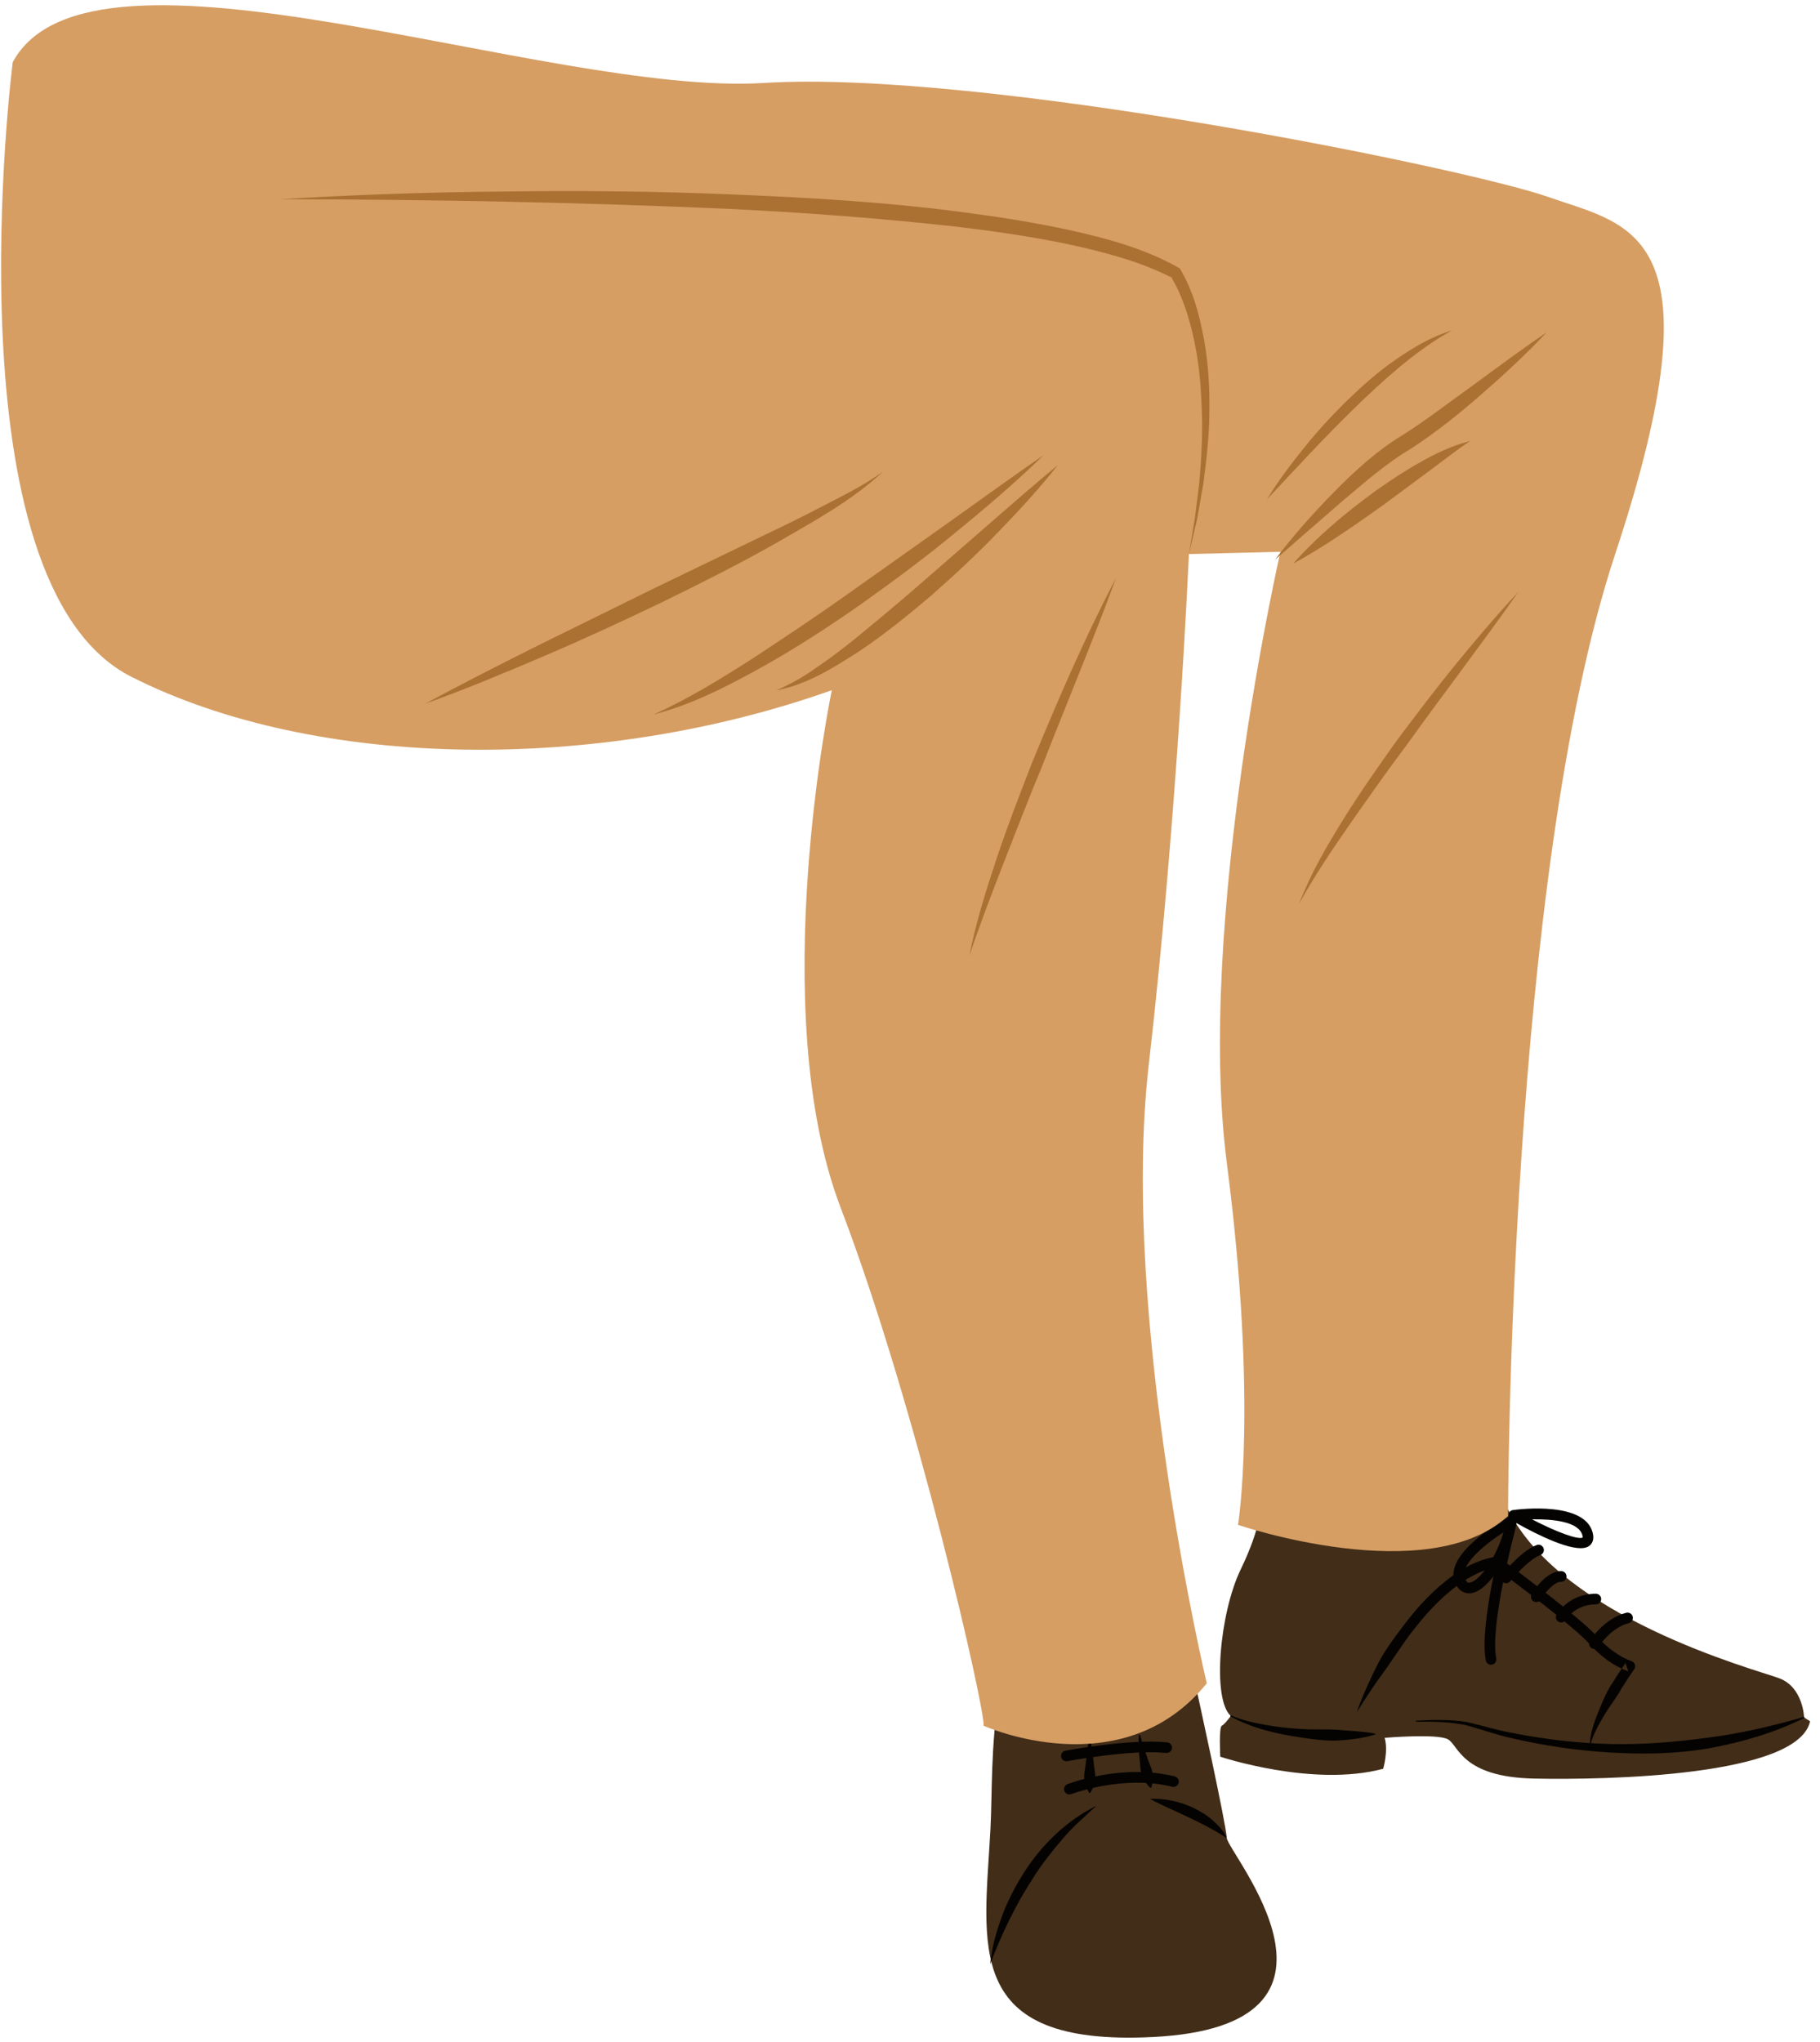 <svg width="85.495px" height="95.94px" viewBox="18.036 19.305 85.495 95.94" fill="none" xmlns="http://www.w3.org/2000/svg"><g id="Male Character Sitting/Lower body/Jeans 4"><g id="Lower"><path id="Fill 21" fill-rule="evenodd" clip-rule="evenodd" d="M77.271 89.994C77.271 89.994 77.307 90.986 76.314 93.041C75.322 95.097 74.968 99.136 75.854 99.915C75.854 99.915 75.57 100.305 75.429 100.376C75.287 100.446 75.358 101.828 75.358 101.828C75.358 101.828 79.716 103.281 83.011 102.395C83.011 102.395 83.259 101.58 83.082 100.942C83.082 100.942 85.563 100.73 86.059 101.014C86.555 101.297 86.696 102.785 90.098 102.856C93.5 102.927 102.5 102.75 103.066 100.163L102.783 99.986C102.783 99.986 102.748 98.568 101.614 98.143C100.48 97.719 91.161 95.273 88.751 89.958C86.342 84.643 77.661 83.934 77.271 89.994" fill="#422D18"/><path id="Fill 23" fill-rule="evenodd" clip-rule="evenodd" d="M81.769 99.738C82.043 98.95 82.4 98.195 82.772 97.444C83.163 96.703 83.683 96.04 84.192 95.375C84.713 94.717 85.293 94.095 85.963 93.564C86.627 93.039 87.397 92.576 88.29 92.439C88.356 92.428 88.422 92.448 88.472 92.485C89.546 93.279 90.608 94.082 91.647 94.925C92.162 95.349 92.688 95.773 93.153 96.282C93.576 96.74 94.12 97.14 94.666 97.337L94.68 97.341C94.809 97.387 94.877 97.531 94.832 97.662C94.823 97.682 94.812 97.703 94.8 97.72C94.6 98.009 94.403 98.312 94.213 98.614C94.046 98.929 93.826 99.213 93.629 99.512C93.431 99.81 93.248 100.117 93.082 100.433C92.922 100.752 92.766 101.078 92.719 101.438C92.688 100.697 93.008 99.996 93.281 99.324C93.431 98.989 93.576 98.648 93.79 98.35C93.983 98.04 94.18 97.736 94.392 97.432L94.526 97.816C93.817 97.562 93.269 97.132 92.787 96.622C92.355 96.148 91.841 95.733 91.332 95.312C90.303 94.479 89.243 93.676 88.177 92.888L88.359 92.934C87.6 93.05 86.897 93.462 86.273 93.956C85.647 94.453 85.088 95.049 84.582 95.687C84.064 96.317 83.63 97.011 83.159 97.683C82.666 98.342 82.213 99.034 81.769 99.738" fill="#040302"/><path id="Fill 25" fill-rule="evenodd" clip-rule="evenodd" d="M75.865 99.893C76.388 100.116 76.951 100.239 77.51 100.337C78.07 100.439 78.635 100.497 79.201 100.529C79.769 100.564 80.337 100.526 80.903 100.568C81.469 100.618 82.037 100.631 82.62 100.74C82.633 100.743 82.642 100.755 82.641 100.77C82.638 100.78 82.632 100.787 82.623 100.789C82.058 100.967 81.48 101.027 80.898 101.068C80.317 101.091 79.737 101.017 79.162 100.927C78.014 100.761 76.862 100.497 75.841 99.936C75.829 99.93 75.825 99.914 75.832 99.903C75.838 99.891 75.853 99.888 75.865 99.893" fill="#040302"/><path id="Fill 27" fill-rule="evenodd" clip-rule="evenodd" d="M84.568 100.138C85.34 100.089 86.116 100.075 86.891 100.19C87.666 100.362 88.379 100.592 89.144 100.725C90.651 101.021 92.181 101.195 93.712 101.233C95.245 101.267 96.771 101.134 98.281 100.932C99.797 100.742 101.284 100.386 102.773 99.963C102.786 99.959 102.8 99.966 102.804 99.98C102.808 99.992 102.802 100.003 102.791 100.008C101.401 100.701 99.89 101.143 98.357 101.426C96.818 101.7 95.247 101.722 93.696 101.632C92.143 101.543 90.602 101.317 89.09 100.969C88.338 100.806 87.587 100.53 86.864 100.337C86.116 100.193 85.339 100.172 84.571 100.188C84.557 100.188 84.546 100.178 84.545 100.164C84.544 100.151 84.555 100.139 84.568 100.138" fill="#040302"/><path id="Fill 29" fill-rule="evenodd" clip-rule="evenodd" d="M92.931 96.763C92.886 96.763 92.84 96.751 92.798 96.725C92.681 96.651 92.646 96.496 92.72 96.38C92.747 96.338 93.387 95.337 94.428 95.067C94.565 95.035 94.698 95.112 94.733 95.246C94.767 95.379 94.687 95.516 94.554 95.55C93.707 95.769 93.148 96.638 93.143 96.647C93.095 96.722 93.014 96.763 92.931 96.763" fill="#040302"/><path id="Fill 31" fill-rule="evenodd" clip-rule="evenodd" d="M91.373 95.522C91.329 95.522 91.287 95.511 91.246 95.488C91.127 95.418 91.088 95.266 91.157 95.147C91.18 95.107 91.74 94.172 93.002 94.172C93.141 94.172 93.252 94.285 93.252 94.422C93.252 94.56 93.141 94.672 93.002 94.672C92.034 94.672 91.606 95.371 91.588 95.4C91.541 95.478 91.457 95.522 91.373 95.522" fill="#040302"/><path id="Fill 33" fill-rule="evenodd" clip-rule="evenodd" d="M90.203 94.566C90.16 94.566 90.116 94.554 90.076 94.531C89.957 94.461 89.918 94.307 89.989 94.188C90.054 94.078 90.649 93.11 91.373 93.11C91.511 93.11 91.623 93.222 91.623 93.36C91.623 93.498 91.511 93.61 91.373 93.61C91.039 93.61 90.61 94.122 90.418 94.444C90.371 94.522 90.288 94.566 90.203 94.566" fill="#040302"/><path id="Fill 35" fill-rule="evenodd" clip-rule="evenodd" d="M88.787 93.68C88.732 93.68 88.677 93.662 88.631 93.626C88.523 93.538 88.506 93.382 88.592 93.275C88.628 93.228 89.494 92.154 90.224 91.885C90.352 91.835 90.497 91.903 90.545 92.034C90.593 92.162 90.526 92.306 90.397 92.355C89.899 92.537 89.207 93.306 88.982 93.587C88.933 93.648 88.86 93.68 88.787 93.68" fill="#040302"/><path id="Fill 37" fill-rule="evenodd" clip-rule="evenodd" d="M88.663 91.287C87.678 91.92 86.581 92.874 86.852 93.469C86.943 93.67 87.03 93.658 87.072 93.652C87.537 93.589 88.322 92.469 88.663 91.287M87.044 94.154C86.851 94.154 86.578 94.073 86.397 93.676C85.788 92.335 88.591 90.733 88.913 90.555C88.996 90.509 89.1 90.514 89.177 90.568C89.256 90.623 89.296 90.718 89.281 90.812C89.061 92.212 88.03 94.026 87.14 94.147C87.111 94.151 87.079 94.154 87.044 94.154" fill="#040302"/><path id="Fill 39" fill-rule="evenodd" clip-rule="evenodd" d="M90.001 90.677C91.148 91.274 92.177 91.653 92.386 91.53C92.382 91.526 92.385 91.495 92.371 91.436C92.21 90.776 90.959 90.661 90.001 90.677M92.287 92.033C91.413 92.033 89.77 91.144 89.016 90.707C88.922 90.654 88.874 90.547 88.895 90.442C88.916 90.337 89.001 90.257 89.108 90.242C89.453 90.195 92.496 89.83 92.856 91.318C92.944 91.675 92.79 91.853 92.689 91.927C92.591 92.001 92.453 92.033 92.287 92.033" fill="#040302"/><path id="Fill 41" fill-rule="evenodd" clip-rule="evenodd" d="M88.077 97.508C87.96 97.508 87.856 97.426 87.832 97.307C87.506 95.674 88.638 91.387 88.686 91.205C88.722 91.073 88.857 90.993 88.993 91.029C89.126 91.064 89.205 91.2 89.17 91.334C89.158 91.377 88.019 95.69 88.323 97.209C88.349 97.344 88.262 97.476 88.126 97.503C88.11 97.506 88.094 97.508 88.077 97.508" fill="#040302"/><path id="Fill 43" fill-rule="evenodd" clip-rule="evenodd" d="M68.388 94.399C68.388 94.399 65.412 96.289 64.987 98.793C64.561 101.296 64.653 103.572 64.561 105.265C64.266 110.722 63.239 115.434 72.168 114.998C82.756 114.479 75.711 106.352 75.664 105.643C75.617 104.934 74.388 99.312 74.01 97.612C73.632 95.911 70.136 92.368 68.388 94.399" fill="#422D18"/><path id="Fill 45" fill-rule="evenodd" clip-rule="evenodd" d="M64.549 111.572C64.623 110.802 64.835 110.052 65.104 109.326C65.37 108.597 65.734 107.905 66.152 107.248C66.992 105.942 68.16 104.812 69.545 104.132C68.977 104.655 68.403 105.143 67.922 105.725C67.433 106.296 66.968 106.884 66.571 107.52C65.749 108.776 65.097 110.137 64.549 111.572" fill="#040302"/><path id="Fill 47" fill-rule="evenodd" clip-rule="evenodd" d="M75.663 105.643C75.069 105.268 74.495 104.972 73.894 104.688C73.299 104.397 72.686 104.149 72.061 103.812C72.416 103.788 72.766 103.827 73.111 103.9C73.457 103.967 73.788 104.089 74.109 104.237C74.425 104.396 74.734 104.576 74.999 104.815C75.266 105.049 75.517 105.313 75.663 105.643" fill="#040302"/><path id="Fill 49" fill-rule="evenodd" clip-rule="evenodd" d="M68.269 103.602C68.169 103.602 68.075 103.541 68.037 103.442C67.987 103.313 68.05 103.168 68.18 103.119C68.284 103.079 70.76 102.139 73.221 102.755C73.355 102.789 73.436 102.924 73.403 103.058C73.368 103.191 73.233 103.278 73.1 103.24C70.799 102.665 68.385 103.577 68.359 103.585C68.331 103.597 68.299 103.602 68.269 103.602" fill="#040302"/><path id="Fill 51" fill-rule="evenodd" clip-rule="evenodd" d="M68.128 102.043C68.01 102.043 67.906 101.96 67.883 101.84C67.857 101.704 67.946 101.573 68.082 101.548C68.205 101.523 71.112 100.979 72.866 101.154C73.003 101.169 73.104 101.291 73.089 101.429C73.076 101.566 72.952 101.659 72.815 101.652C71.137 101.48 68.205 102.034 68.175 102.038C68.159 102.042 68.144 102.043 68.128 102.043" fill="#040302"/><path id="Fill 53" fill-rule="evenodd" clip-rule="evenodd" d="M69.201 103.529C69.058 103.313 69.022 103.098 68.976 102.883C68.944 102.667 68.999 102.451 69.026 102.236C69.071 101.804 69.129 101.374 69.201 100.942H69.251C69.324 101.374 69.382 101.804 69.426 102.236C69.453 102.451 69.509 102.667 69.476 102.883C69.43 103.098 69.394 103.313 69.251 103.529H69.201Z" fill="#040302"/><path id="Fill 55" fill-rule="evenodd" clip-rule="evenodd" d="M72.072 103.288C71.877 103.123 71.786 102.926 71.689 102.73C71.604 102.532 71.607 102.31 71.585 102.097C71.536 101.67 71.497 101.236 71.54 100.802L71.59 100.8C71.69 101.212 71.841 101.607 71.975 102.007C72.049 102.205 72.153 102.394 72.173 102.605C72.181 102.82 72.201 103.032 72.12 103.274L72.072 103.288Z" fill="#040302"/><path id="Fill 57" fill-rule="evenodd" clip-rule="evenodd" d="M24.207 51.098C32.908 55.501 46.207 55.607 57.111 51.727C57.111 51.727 53.966 66.719 57.53 76.05C61.094 85.381 64.345 99.745 64.24 100.373C64.24 100.373 70.74 103.309 74.724 98.381C74.724 98.381 70.635 81.188 71.998 69.34C73.361 57.494 73.885 45.332 73.885 45.332L78.184 45.227C78.184 45.227 74.2 62.63 75.668 73.954C77.135 85.277 76.192 90.938 76.192 90.938C76.192 90.938 85.103 93.978 88.878 90.519C88.878 90.519 88.878 60.534 93.91 45.332C98.942 30.13 94.644 29.92 90.765 28.557C86.885 27.195 64.148 22.565 53.92 23.202C43.691 23.839 22.303 15.413 18.634 22.227C18.634 22.227 15.505 46.695 24.207 51.098Z" fill="#D69E63"/><path id="Fill 59" fill-rule="evenodd" clip-rule="evenodd" d="M31.215 28.663C34.747 28.449 38.286 28.33 41.825 28.301C45.365 28.254 48.907 28.29 52.446 28.44C55.985 28.585 59.528 28.789 63.051 29.245C64.812 29.472 66.57 29.742 68.313 30.122C70.049 30.511 71.797 30.976 73.397 31.879L73.459 31.914L73.486 31.961C74.104 33.017 74.381 34.119 74.594 35.246C74.796 36.371 74.865 37.511 74.848 38.643C74.841 39.778 74.711 40.904 74.564 42.022L74.271 43.688L73.885 45.333L74.163 43.669L74.372 41.999C74.465 40.882 74.54 39.763 74.492 38.646C74.462 37.532 74.37 36.418 74.14 35.333C73.913 34.265 73.574 33.159 73.026 32.284L73.115 32.366C71.596 31.58 69.881 31.139 68.173 30.768C66.456 30.412 64.713 30.161 62.965 29.953C59.464 29.564 55.943 29.298 52.416 29.124C45.361 28.809 38.291 28.676 31.215 28.663" fill="#AA7133"/><path id="Fill 61" fill-rule="evenodd" clip-rule="evenodd" d="M38.029 52.356C39.8 51.39 41.597 50.487 43.394 49.585L48.803 46.923L54.228 44.304C55.135 43.874 56.032 43.424 56.919 42.958C57.815 42.504 58.704 42.043 59.522 41.453C58.039 42.839 56.234 43.807 54.496 44.815C52.741 45.812 50.939 46.712 49.13 47.597C47.315 48.468 45.489 49.317 43.636 50.105C41.786 50.9 39.927 51.672 38.029 52.356" fill="#AA7133"/><path id="Fill 63" fill-rule="evenodd" clip-rule="evenodd" d="M67.065 40.682C65.74 41.971 64.335 43.166 62.906 44.334C61.483 45.51 59.999 46.608 58.494 47.679C56.982 48.738 55.431 49.749 53.813 50.651C52.2 51.548 50.531 52.406 48.734 52.871C50.418 52.115 51.976 51.149 53.516 50.156C55.046 49.149 56.57 48.131 58.064 47.065L62.558 43.878C64.054 42.809 65.545 41.731 67.065 40.682" fill="#AA7133"/><path id="Fill 65" fill-rule="evenodd" clip-rule="evenodd" d="M67.727 41.155C66.841 42.278 65.874 43.327 64.88 44.348C63.892 45.376 62.844 46.344 61.773 47.289C60.685 48.214 59.571 49.115 58.378 49.912C57.182 50.682 55.921 51.472 54.498 51.738C55.155 51.447 55.767 51.115 56.339 50.698C56.926 50.311 57.483 49.879 58.038 49.446C59.131 48.554 60.215 47.65 61.282 46.722L64.486 43.931C65.558 43.001 66.622 42.06 67.727 41.155" fill="#AA7133"/><path id="Fill 67" fill-rule="evenodd" clip-rule="evenodd" d="M70.467 46.446C69.366 49.434 68.135 52.361 66.981 55.319C66.37 56.785 65.8 58.265 65.221 59.743C64.646 61.221 64.077 62.702 63.57 64.21C63.877 62.645 64.359 61.122 64.86 59.611C65.365 58.1 65.942 56.617 66.517 55.134C67.729 52.191 68.988 49.268 70.467 46.446" fill="#AA7133"/><path id="Fill 69" fill-rule="evenodd" clip-rule="evenodd" d="M89.365 47.108C87.641 49.557 85.821 51.923 84.081 54.349C83.182 55.54 82.329 56.763 81.474 57.983C80.622 59.208 79.787 60.441 79.066 61.754C79.6 60.349 80.365 59.045 81.153 57.772C81.947 56.5 82.807 55.272 83.678 54.054C84.58 52.859 85.477 51.661 86.427 50.503C87.375 49.345 88.34 48.201 89.365 47.108" fill="#AA7133"/><path id="Fill 71" fill-rule="evenodd" clip-rule="evenodd" d="M77.553 42.762C78.071 41.91 78.67 41.116 79.295 40.342C79.917 39.565 80.592 38.831 81.303 38.132C82.023 37.442 82.766 36.77 83.594 36.202C84.414 35.633 85.287 35.112 86.246 34.825C85.372 35.302 84.585 35.887 83.827 36.508C83.074 37.133 82.353 37.801 81.653 38.49C80.24 39.857 78.915 41.314 77.553 42.762" fill="#AA7133"/><path id="Fill 73" fill-rule="evenodd" clip-rule="evenodd" d="M90.688 34.919C89.732 35.94 88.707 36.884 87.658 37.802C86.606 38.722 85.524 39.594 84.33 40.374C83.158 41.061 82.139 41.971 81.076 42.86L77.932 45.597C78.773 44.479 79.703 43.438 80.682 42.44C81.655 41.446 82.71 40.477 83.932 39.739C85.075 39.016 86.174 38.157 87.299 37.354C88.417 36.533 89.532 35.704 90.688 34.919" fill="#AA7133"/><path id="Fill 75" fill-rule="evenodd" clip-rule="evenodd" d="M78.781 45.785C79.917 44.499 81.224 43.414 82.592 42.409C83.282 41.917 83.991 41.445 84.736 41.028C85.473 40.606 86.261 40.233 87.096 40.021C86.385 40.498 85.732 41.02 85.055 41.518L83.031 43.017C81.661 43.993 80.284 44.961 78.781 45.785" fill="#AA7133"/></g></g></svg>